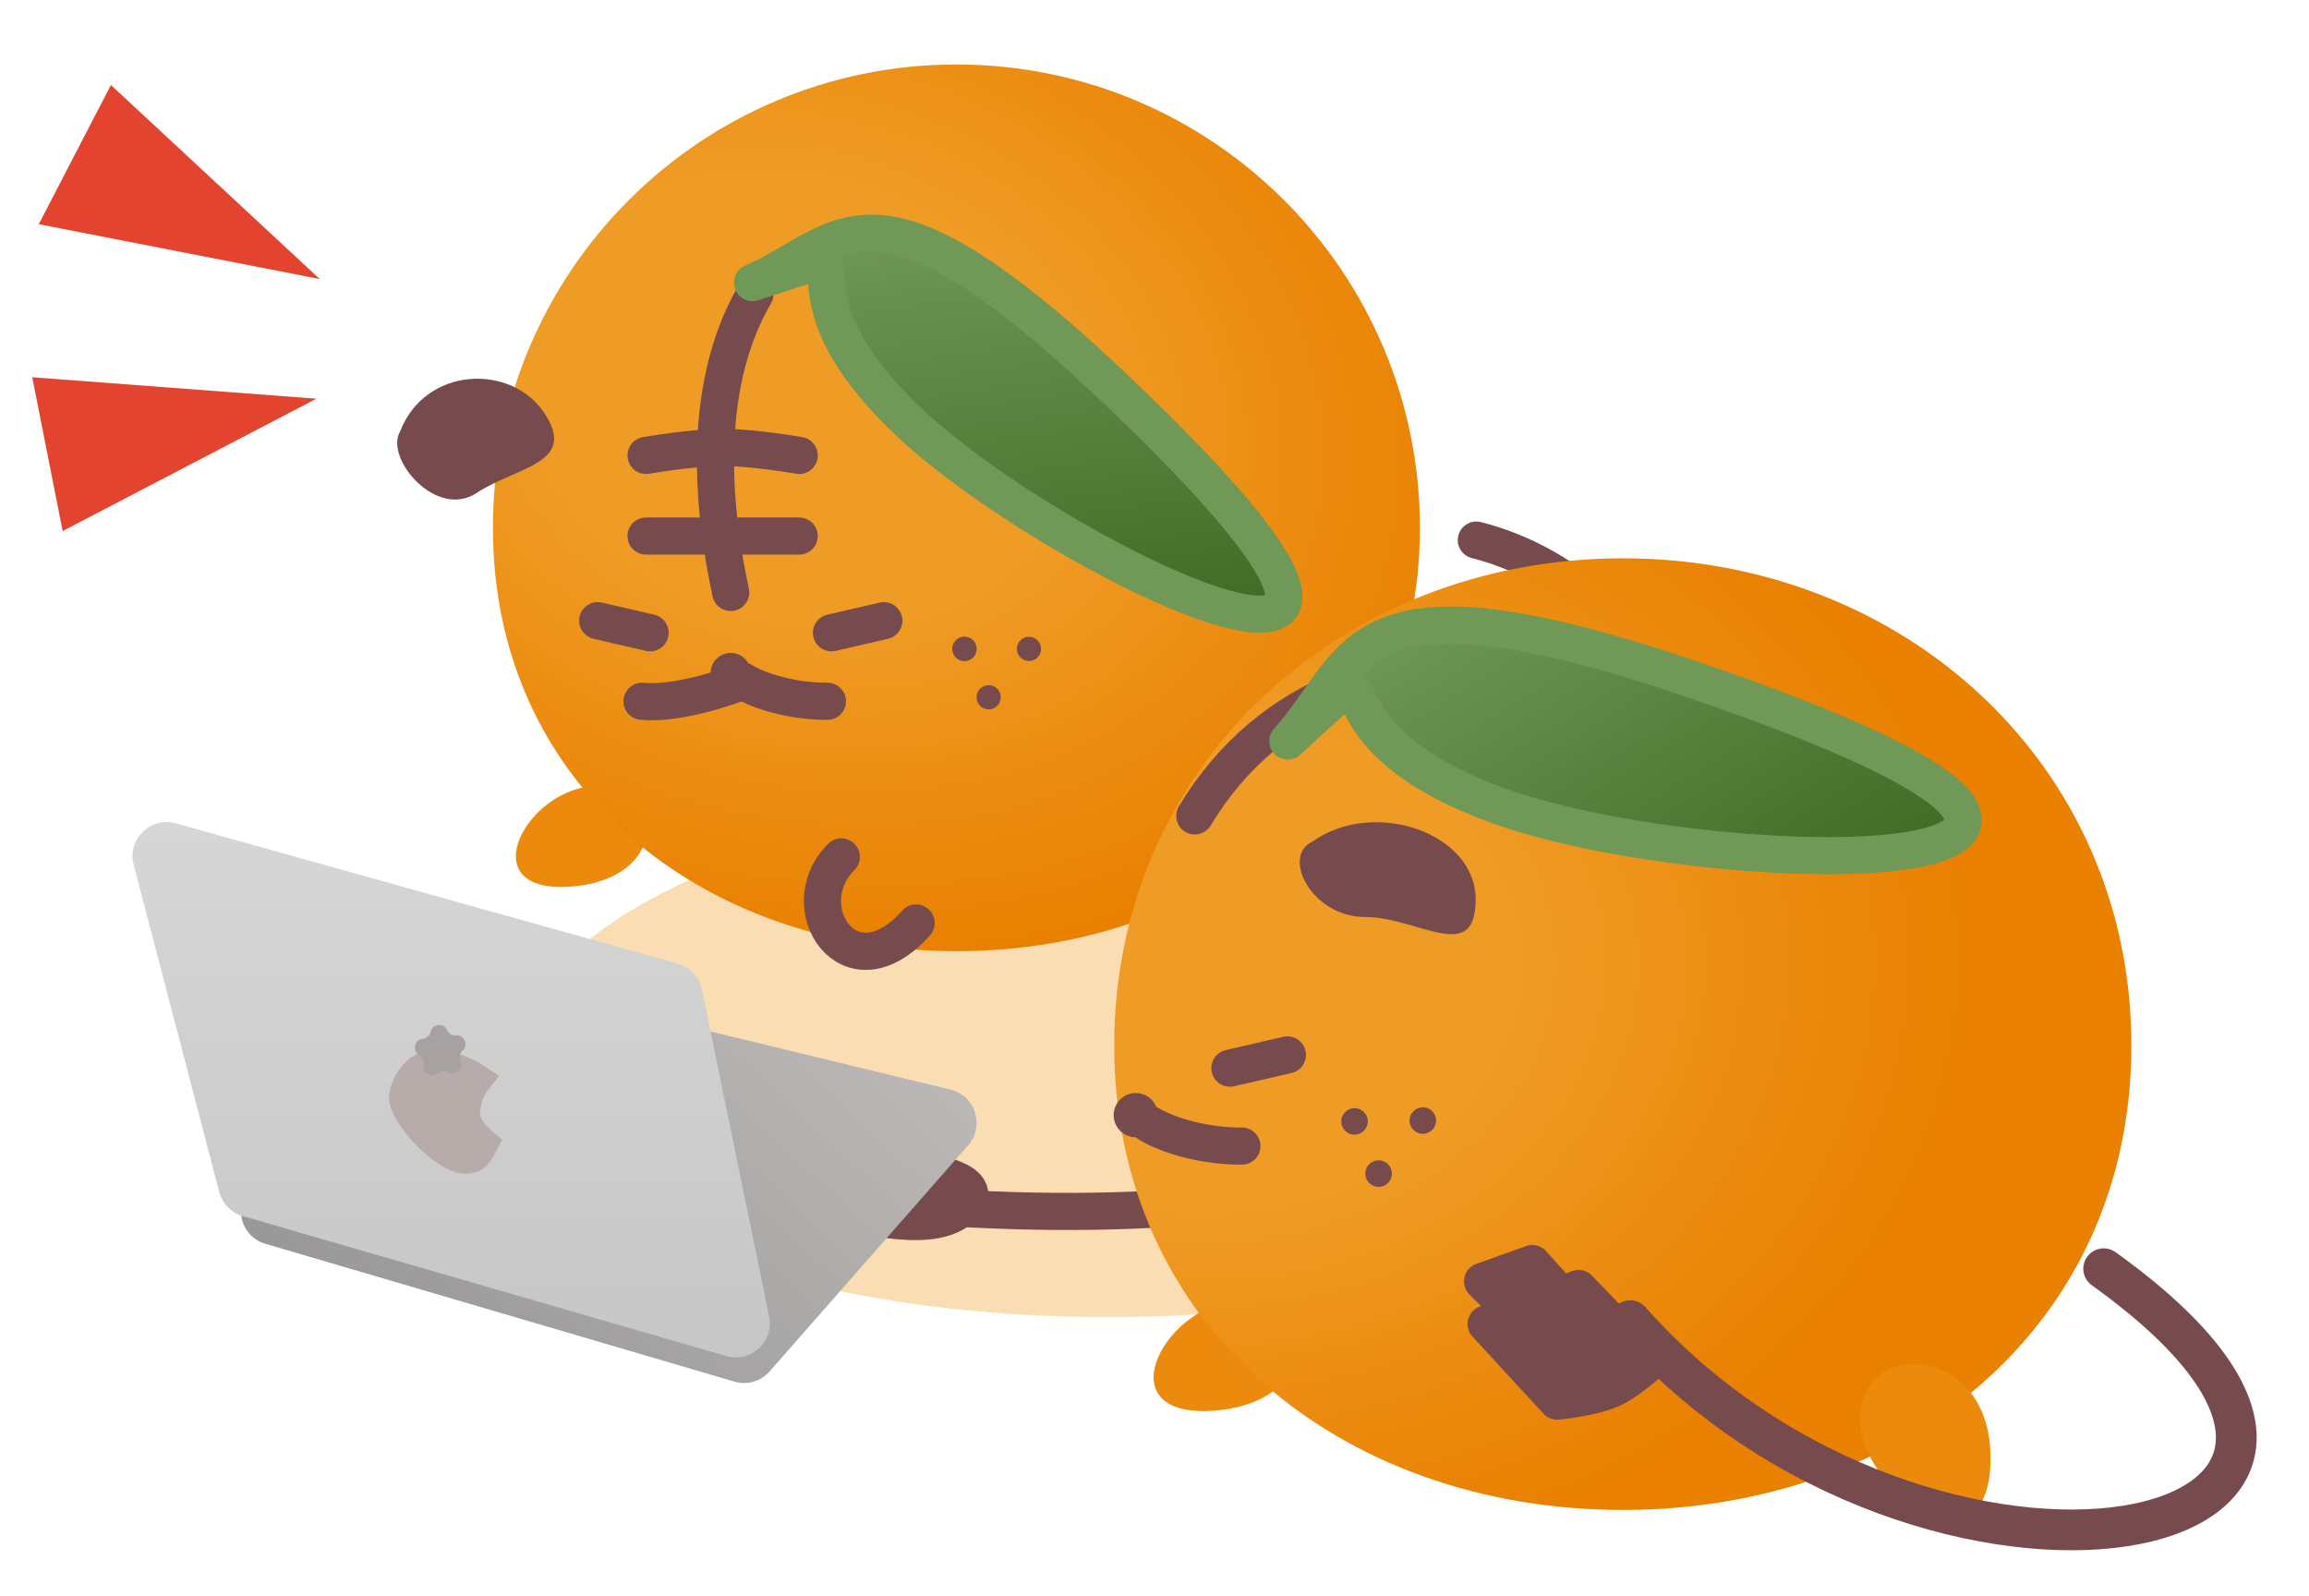 <svg width="311" height="215" viewBox="0 0 311 215" fill="none" xmlns="http://www.w3.org/2000/svg">
<g filter="url(#filter0_f_12645_1015)">
<ellipse cx="84.656" cy="35.489" rx="84.656" ry="35.489" transform="matrix(-1 0.027 0.027 1 237.434 104.065)" fill="#FBDDB3"/>
</g>
<g filter="url(#filter1_d_12645_1015)">
<path d="M11.139 4.937L39.267 31.069L1.422 23.684L11.139 4.937Z" fill="#E3442F"/>
</g>
<g filter="url(#filter2_d_12645_1015)">
<path d="M0.543 44.297L38.828 47.183L4.639 65.011L0.543 44.297Z" fill="#E3442F"/>
</g>
<g filter="url(#filter3_d_12645_1015)">
<path d="M83.761 99.344C74.273 99.344 66.498 113.784 79.961 112.915C93.424 112.046 92.99 99.344 83.761 99.344Z" fill="#EB8A0D"/>
<path d="M181.977 96.691C182.691 106.152 197.675 112.818 195.796 99.459C193.917 86.099 181.282 87.488 181.977 96.691Z" fill="#EB8A0D"/>
<path d="M194.505 64.6C194.505 99.079 166.554 121.601 132.076 121.601C97.597 121.601 69.647 99.079 69.647 64.6C69.647 30.122 97.597 2.171 132.076 2.171C166.554 2.171 194.505 30.122 194.505 64.6Z" fill="url(#paint0_radial_12645_1015)"/>
<path d="M116.573 108.907C109.823 115.573 117.679 127.879 126.647 117.801" stroke="#774A4E" stroke-width="5" stroke-linecap="round" stroke-linejoin="round"/>
<path d="M101.676 73.286C99.504 63.153 97.333 46.143 104.933 33.114" stroke="#774A4E" stroke-width="5" stroke-linecap="round" stroke-linejoin="round"/>
<path d="M90.275 65.686C94.256 65.686 103.955 65.686 110.904 65.686H90.275Z" stroke="#774A4E" stroke-width="5" stroke-linecap="round" stroke-linejoin="round"/>
<path d="M90.275 54.829C90.275 54.829 96.54 53.743 100.59 53.743C104.64 53.743 110.904 54.829 110.904 54.829" stroke="#774A4E" stroke-width="5" stroke-linecap="round" stroke-linejoin="round"/>
<path d="M89.733 87.943C94.075 88.378 100.59 86.315 103.304 85.229C104.752 86.134 109.058 87.943 114.704 87.943" stroke="#774A4E" stroke-width="5" stroke-linecap="round" stroke-linejoin="round"/>
<path d="M148.904 55.372C148.904 47.229 136.419 42.886 128.819 48.315C125.019 50.151 128.819 57.543 135.333 57.543C141.847 57.543 148.904 63.515 148.904 55.372Z" fill="#774A4E"/>
<path d="M104.668 31.53L104.615 31.553C123.933 25.274 105.184 30.001 124.592 49.289C144.001 68.576 206.175 97.939 158.705 50.922C120.78 13.36 117.723 25.834 104.668 31.53Z" fill="url(#paint1_linear_12645_1015)" stroke="#709857" stroke-width="5" stroke-linejoin="round"/>
<path d="M76.604 49.161C72.121 42.363 60.518 42.856 57.161 51.572C54.999 55.196 62.006 63.474 67.445 59.889C72.883 56.303 81.086 55.959 76.604 49.161Z" fill="#774A4E"/>
<path d="M83.761 77.086L90.818 78.715" stroke="#774A4E" stroke-width="5" stroke-linecap="round" stroke-linejoin="round"/>
<path d="M122.304 77.086L115.247 78.715" stroke="#774A4E" stroke-width="5" stroke-linecap="round" stroke-linejoin="round"/>
<circle cx="133.161" cy="80.886" r="1.629" fill="#774A4E"/>
<circle cx="141.847" cy="80.886" r="1.629" fill="#774A4E"/>
<circle cx="136.419" cy="87.401" r="1.629" fill="#774A4E"/>
<circle cx="133.161" cy="80.886" r="1.629" fill="#774A4E"/>
<circle cx="101.675" cy="84.143" r="2.714" fill="#774A4E"/>
</g>
<path d="M198.848 72.743C241.734 83.6 257.702 172.187 124.158 162.416" stroke="#774A4E" stroke-width="5" stroke-linecap="round" stroke-linejoin="round"/>
<path d="M114.128 163.288L120.233 157.182C122.224 157.182 132.016 158.43 130.429 161.461C127.647 166.777 116.661 163.65 114.128 163.288Z" fill="#774A4E" stroke="#774A4E" stroke-width="5"/>
<g filter="url(#filter4_d_12645_1015)">
<path d="M69.319 124.204L38.651 150.442C35.88 152.813 36.843 157.311 40.342 158.34L103.507 176.902C105.222 177.407 107.075 176.869 108.254 175.526L134.994 145.066C137.273 142.471 135.98 138.384 132.623 137.571L73.386 123.23C71.953 122.883 70.44 123.245 69.319 124.204Z" fill="url(#paint2_linear_12645_1015)"/>
<path d="M34.124 151.358L22.6 107.296C21.703 103.866 24.865 100.756 28.28 101.71L95.874 120.598C97.531 121.061 98.79 122.411 99.137 124.097L108.187 168.118C108.883 171.504 105.731 174.416 102.41 173.455L37.291 154.608C35.737 154.158 34.534 152.923 34.124 151.358Z" fill="url(#paint3_linear_12645_1015)"/>
<path d="M59.157 138.74C59.17 137.798 59.74 136.374 60.82 135.356C61.814 134.419 63.064 133.972 64.57 134.456C66.001 134.916 67.442 135.404 68.648 136.215C68.33 136.611 68.086 137.019 67.908 137.38C67.382 138.445 67.133 139.608 67.072 140.386L67.058 140.695C67.047 141.505 67.338 142.202 67.613 142.692C67.902 143.208 68.277 143.678 68.657 144.081C68.916 144.356 69.201 144.623 69.501 144.874C69.149 145.548 68.864 145.981 68.579 146.274C68.297 146.565 67.996 146.76 67.138 146.712C66.694 146.687 65.947 146.441 64.958 145.814C64.008 145.212 63.006 144.367 62.09 143.409C61.173 142.451 60.394 141.434 59.862 140.521C59.289 139.537 59.155 138.937 59.157 138.74Z" fill="#B8ACAB" stroke="#B8ACAB" stroke-width="4.361"/>
<path d="M61.55 130.725C60.408 130.842 60.077 132.352 61.065 132.936C61.504 133.195 61.727 133.713 61.617 134.211C61.373 135.324 62.695 136.117 63.542 135.355C63.923 135.012 64.483 134.957 64.923 135.218C65.904 135.798 67.044 134.755 66.594 133.709C66.392 133.239 66.514 132.681 66.894 132.339C67.741 131.577 67.143 130.153 66.01 130.269C65.5 130.321 65.015 130.037 64.813 129.566C64.362 128.519 62.83 128.686 62.586 129.799C62.477 130.297 62.058 130.674 61.55 130.725Z" fill="#A7A1A1"/>
</g>
<g filter="url(#filter5_d_12645_1015)">
<path d="M171.049 167.973C160.639 167.973 152.107 183.817 166.88 182.864C181.652 181.911 181.175 167.973 171.049 167.973Z" fill="#EB8A0D"/>
<path d="M290.65 133.679C290.65 171.511 259.981 196.223 222.149 196.223C184.317 196.223 153.648 171.511 153.648 133.679C153.648 95.847 184.317 68.049 222.149 68.049C259.981 68.049 290.65 95.847 290.65 133.679Z" fill="url(#paint4_radial_12645_1015)"/>
<path d="M254.107 183.411C253.558 193.724 271.832 206.098 271.683 189.057C271.551 173.982 254.656 173.098 254.107 183.411Z" fill="#EB8A0D"/>
<path d="M164.501 102.748C174.55 85.999 192.256 80.735 207.09 83.607" stroke="#774A4E" stroke-width="5" stroke-linecap="round" stroke-linejoin="round"/>
<path d="M158.337 144.243C159.926 145.235 164.651 147.221 170.846 147.221" stroke="#774A4E" stroke-width="5" stroke-linecap="round" stroke-linejoin="round"/>
<path d="M202.332 113.982C202.332 105.047 188.632 100.282 180.293 106.238C176.123 108.253 180.293 116.364 187.441 116.364C194.589 116.364 202.332 122.917 202.332 113.982Z" fill="#774A4E"/>
<path d="M177.069 92.619L177.027 92.666C193.437 77.583 176.887 90.857 205.056 101.245C233.225 111.633 308.666 112.555 239.84 87.306C184.854 67.134 187.496 80.977 177.069 92.619Z" fill="url(#paint5_linear_12645_1015)" stroke="#709857" stroke-width="5" stroke-linejoin="round"/>
<path d="M176.973 134.937L169.229 136.724" stroke="#774A4E" stroke-width="5" stroke-linecap="round" stroke-linejoin="round"/>
<circle cx="195.214" cy="143.774" r="1.787" fill="#774A4E"/>
<circle cx="189.257" cy="150.922" r="1.787" fill="#774A4E"/>
<circle cx="186.015" cy="143.892" r="1.787" fill="#774A4E"/>
<circle cx="156.55" cy="143.051" r="2.978" fill="#774A4E"/>
<path d="M203.262 165.435L207.569 169.742L214.268 167.827L209.961 163.042L203.262 165.435Z" fill="#774A4E" stroke="#774A4E" stroke-width="5" stroke-linecap="round" stroke-linejoin="round"/>
<path d="M203.74 171.177L213.311 181.571C213.311 181.571 218.213 181.146 220.967 179.791C223.041 178.77 225.753 176.307 225.753 176.307L216.182 166.392L203.74 171.177Z" fill="#774A4E" stroke="#774A4E" stroke-width="5" stroke-linecap="round" stroke-linejoin="round"/>
</g>
<path d="M283.344 170.882C335.857 208.503 259.771 223.337 219.575 177.877" stroke="#774A4E" stroke-width="5.486" stroke-linecap="round" stroke-linejoin="round"/>
<defs>
<filter id="filter0_f_12645_1015" x="59.626" y="96.765" width="188.279" height="90.119" filterUnits="userSpaceOnUse" color-interpolation-filters="sRGB">
<feFlood flood-opacity="0" result="BackgroundImageFix"/>
<feBlend mode="normal" in="SourceGraphic" in2="BackgroundImageFix" result="shape"/>
<feGaussianBlur stdDeviation="4.754" result="effect1_foregroundBlur_12645_1015"/>
</filter>
<filter id="filter1_d_12645_1015" x="0.879" y="4.937" width="46.531" height="36.989" filterUnits="userSpaceOnUse" color-interpolation-filters="sRGB">
<feFlood flood-opacity="0" result="BackgroundImageFix"/>
<feColorMatrix in="SourceAlpha" type="matrix" values="0 0 0 0 0 0 0 0 0 0 0 0 0 0 0 0 0 0 127 0" result="hardAlpha"/>
<feOffset dx="3.8" dy="6.514"/>
<feGaussianBlur stdDeviation="2.171"/>
<feComposite in2="hardAlpha" operator="out"/>
<feColorMatrix type="matrix" values="0 0 0 0 0.204 0 0 0 0 0.192 0 0 0 0 0.192 0 0 0 0.3 0"/>
<feBlend mode="normal" in2="BackgroundImageFix" result="effect1_dropShadow_12645_1015"/>
<feBlend mode="normal" in="SourceGraphic" in2="effect1_dropShadow_12645_1015" result="shape"/>
</filter>
<filter id="filter2_d_12645_1015" x="-1.43051e-05" y="44.297" width="46.971" height="31.572" filterUnits="userSpaceOnUse" color-interpolation-filters="sRGB">
<feFlood flood-opacity="0" result="BackgroundImageFix"/>
<feColorMatrix in="SourceAlpha" type="matrix" values="0 0 0 0 0 0 0 0 0 0 0 0 0 0 0 0 0 0 127 0" result="hardAlpha"/>
<feOffset dx="3.8" dy="6.514"/>
<feGaussianBlur stdDeviation="2.171"/>
<feComposite in2="hardAlpha" operator="out"/>
<feColorMatrix type="matrix" values="0 0 0 0 0.204 0 0 0 0 0.192 0 0 0 0 0.192 0 0 0 0.3 0"/>
<feBlend mode="normal" in2="BackgroundImageFix" result="effect1_dropShadow_12645_1015"/>
<feBlend mode="normal" in="SourceGraphic" in2="effect1_dropShadow_12645_1015" result="shape"/>
</filter>
<filter id="filter3_d_12645_1015" x="42.3" y="-0.245" width="159.505" height="139.656" filterUnits="userSpaceOnUse" color-interpolation-filters="sRGB">
<feFlood flood-opacity="0" result="BackgroundImageFix"/>
<feColorMatrix in="SourceAlpha" type="matrix" values="0 0 0 0 0 0 0 0 0 0 0 0 0 0 0 0 0 0 127 0" result="hardAlpha"/>
<feOffset dx="-3.257" dy="6.514"/>
<feGaussianBlur stdDeviation="4.343"/>
<feComposite in2="hardAlpha" operator="out"/>
<feColorMatrix type="matrix" values="0 0 0 0 0.204 0 0 0 0 0.192 0 0 0 0 0.192 0 0 0 0.25 0"/>
<feBlend mode="normal" in2="BackgroundImageFix" result="effect1_dropShadow_12645_1015"/>
<feBlend mode="normal" in="SourceGraphic" in2="effect1_dropShadow_12645_1015" result="shape"/>
</filter>
<filter id="filter4_d_12645_1015" x="3.733" y="85.095" width="143.928" height="135.417" filterUnits="userSpaceOnUse" color-interpolation-filters="sRGB">
<feFlood flood-opacity="0" result="BackgroundImageFix"/>
<feColorMatrix in="SourceAlpha" type="matrix" values="0 0 0 0 0 0 0 0 0 0 0 0 0 0 0 0 0 0 127 0" result="hardAlpha"/>
<feOffset dx="-4.593" dy="9.187"/>
<feGaussianBlur stdDeviation="6.125"/>
<feComposite in2="hardAlpha" operator="out"/>
<feColorMatrix type="matrix" values="0 0 0 0 0.204 0 0 0 0 0.192 0 0 0 0 0.192 0 0 0 0.25 0"/>
<feBlend mode="normal" in2="BackgroundImageFix" result="effect1_dropShadow_12645_1015"/>
<feBlend mode="normal" in="SourceGraphic" in2="effect1_dropShadow_12645_1015" result="shape"/>
</filter>
<filter id="filter5_d_12645_1015" x="139.912" y="54.687" width="156.877" height="160.508" filterUnits="userSpaceOnUse" color-interpolation-filters="sRGB">
<feFlood flood-opacity="0" result="BackgroundImageFix"/>
<feColorMatrix in="SourceAlpha" type="matrix" values="0 0 0 0 0 0 0 0 0 0 0 0 0 0 0 0 0 0 127 0" result="hardAlpha"/>
<feOffset dx="-3.574" dy="7.148"/>
<feGaussianBlur stdDeviation="4.765"/>
<feComposite in2="hardAlpha" operator="out"/>
<feColorMatrix type="matrix" values="0 0 0 0 0.204 0 0 0 0 0.192 0 0 0 0 0.192 0 0 0 0.25 0"/>
<feBlend mode="normal" in2="BackgroundImageFix" result="effect1_dropShadow_12645_1015"/>
<feBlend mode="normal" in="SourceGraphic" in2="effect1_dropShadow_12645_1015" result="shape"/>
</filter>
<radialGradient id="paint0_radial_12645_1015" cx="0" cy="0" r="1" gradientTransform="matrix(77.629 74.372 -81.738 53.998 110.904 47.229)" gradientUnits="userSpaceOnUse">
<stop offset="0.313" stop-color="#EF9C26"/>
<stop offset="0.817" stop-color="#E98000"/>
</radialGradient>
<linearGradient id="paint1_linear_12645_1015" x1="122.111" y1="23.792" x2="129.784" y2="81.97" gradientUnits="userSpaceOnUse">
<stop stop-color="#709857"/>
<stop offset="1" stop-color="#3F6B24"/>
</linearGradient>
<linearGradient id="paint2_linear_12645_1015" x1="115.53" y1="118.84" x2="61.873" y2="176.168" gradientUnits="userSpaceOnUse">
<stop stop-color="#BCB8B8"/>
<stop offset="1" stop-color="#9A9898"/>
</linearGradient>
<linearGradient id="paint3_linear_12645_1015" x1="65.745" y1="88.157" x2="65.745" y2="180.026" gradientUnits="userSpaceOnUse">
<stop stop-color="#D9D9D9"/>
<stop offset="1" stop-color="#C5C5C5"/>
</linearGradient>
<radialGradient id="paint4_radial_12645_1015" cx="0" cy="0" r="1" gradientTransform="matrix(105.276 55.031 -70.122 82.466 165.458 122.846)" gradientUnits="userSpaceOnUse">
<stop offset="0.313" stop-color="#EF9C26"/>
<stop offset="0.817" stop-color="#E98000"/>
</radialGradient>
<linearGradient id="paint5_linear_12645_1015" x1="190.943" y1="76.936" x2="225.152" y2="131.486" gradientUnits="userSpaceOnUse">
<stop stop-color="#709857"/>
<stop offset="1" stop-color="#3F6B24"/>
</linearGradient>
</defs>
</svg>
